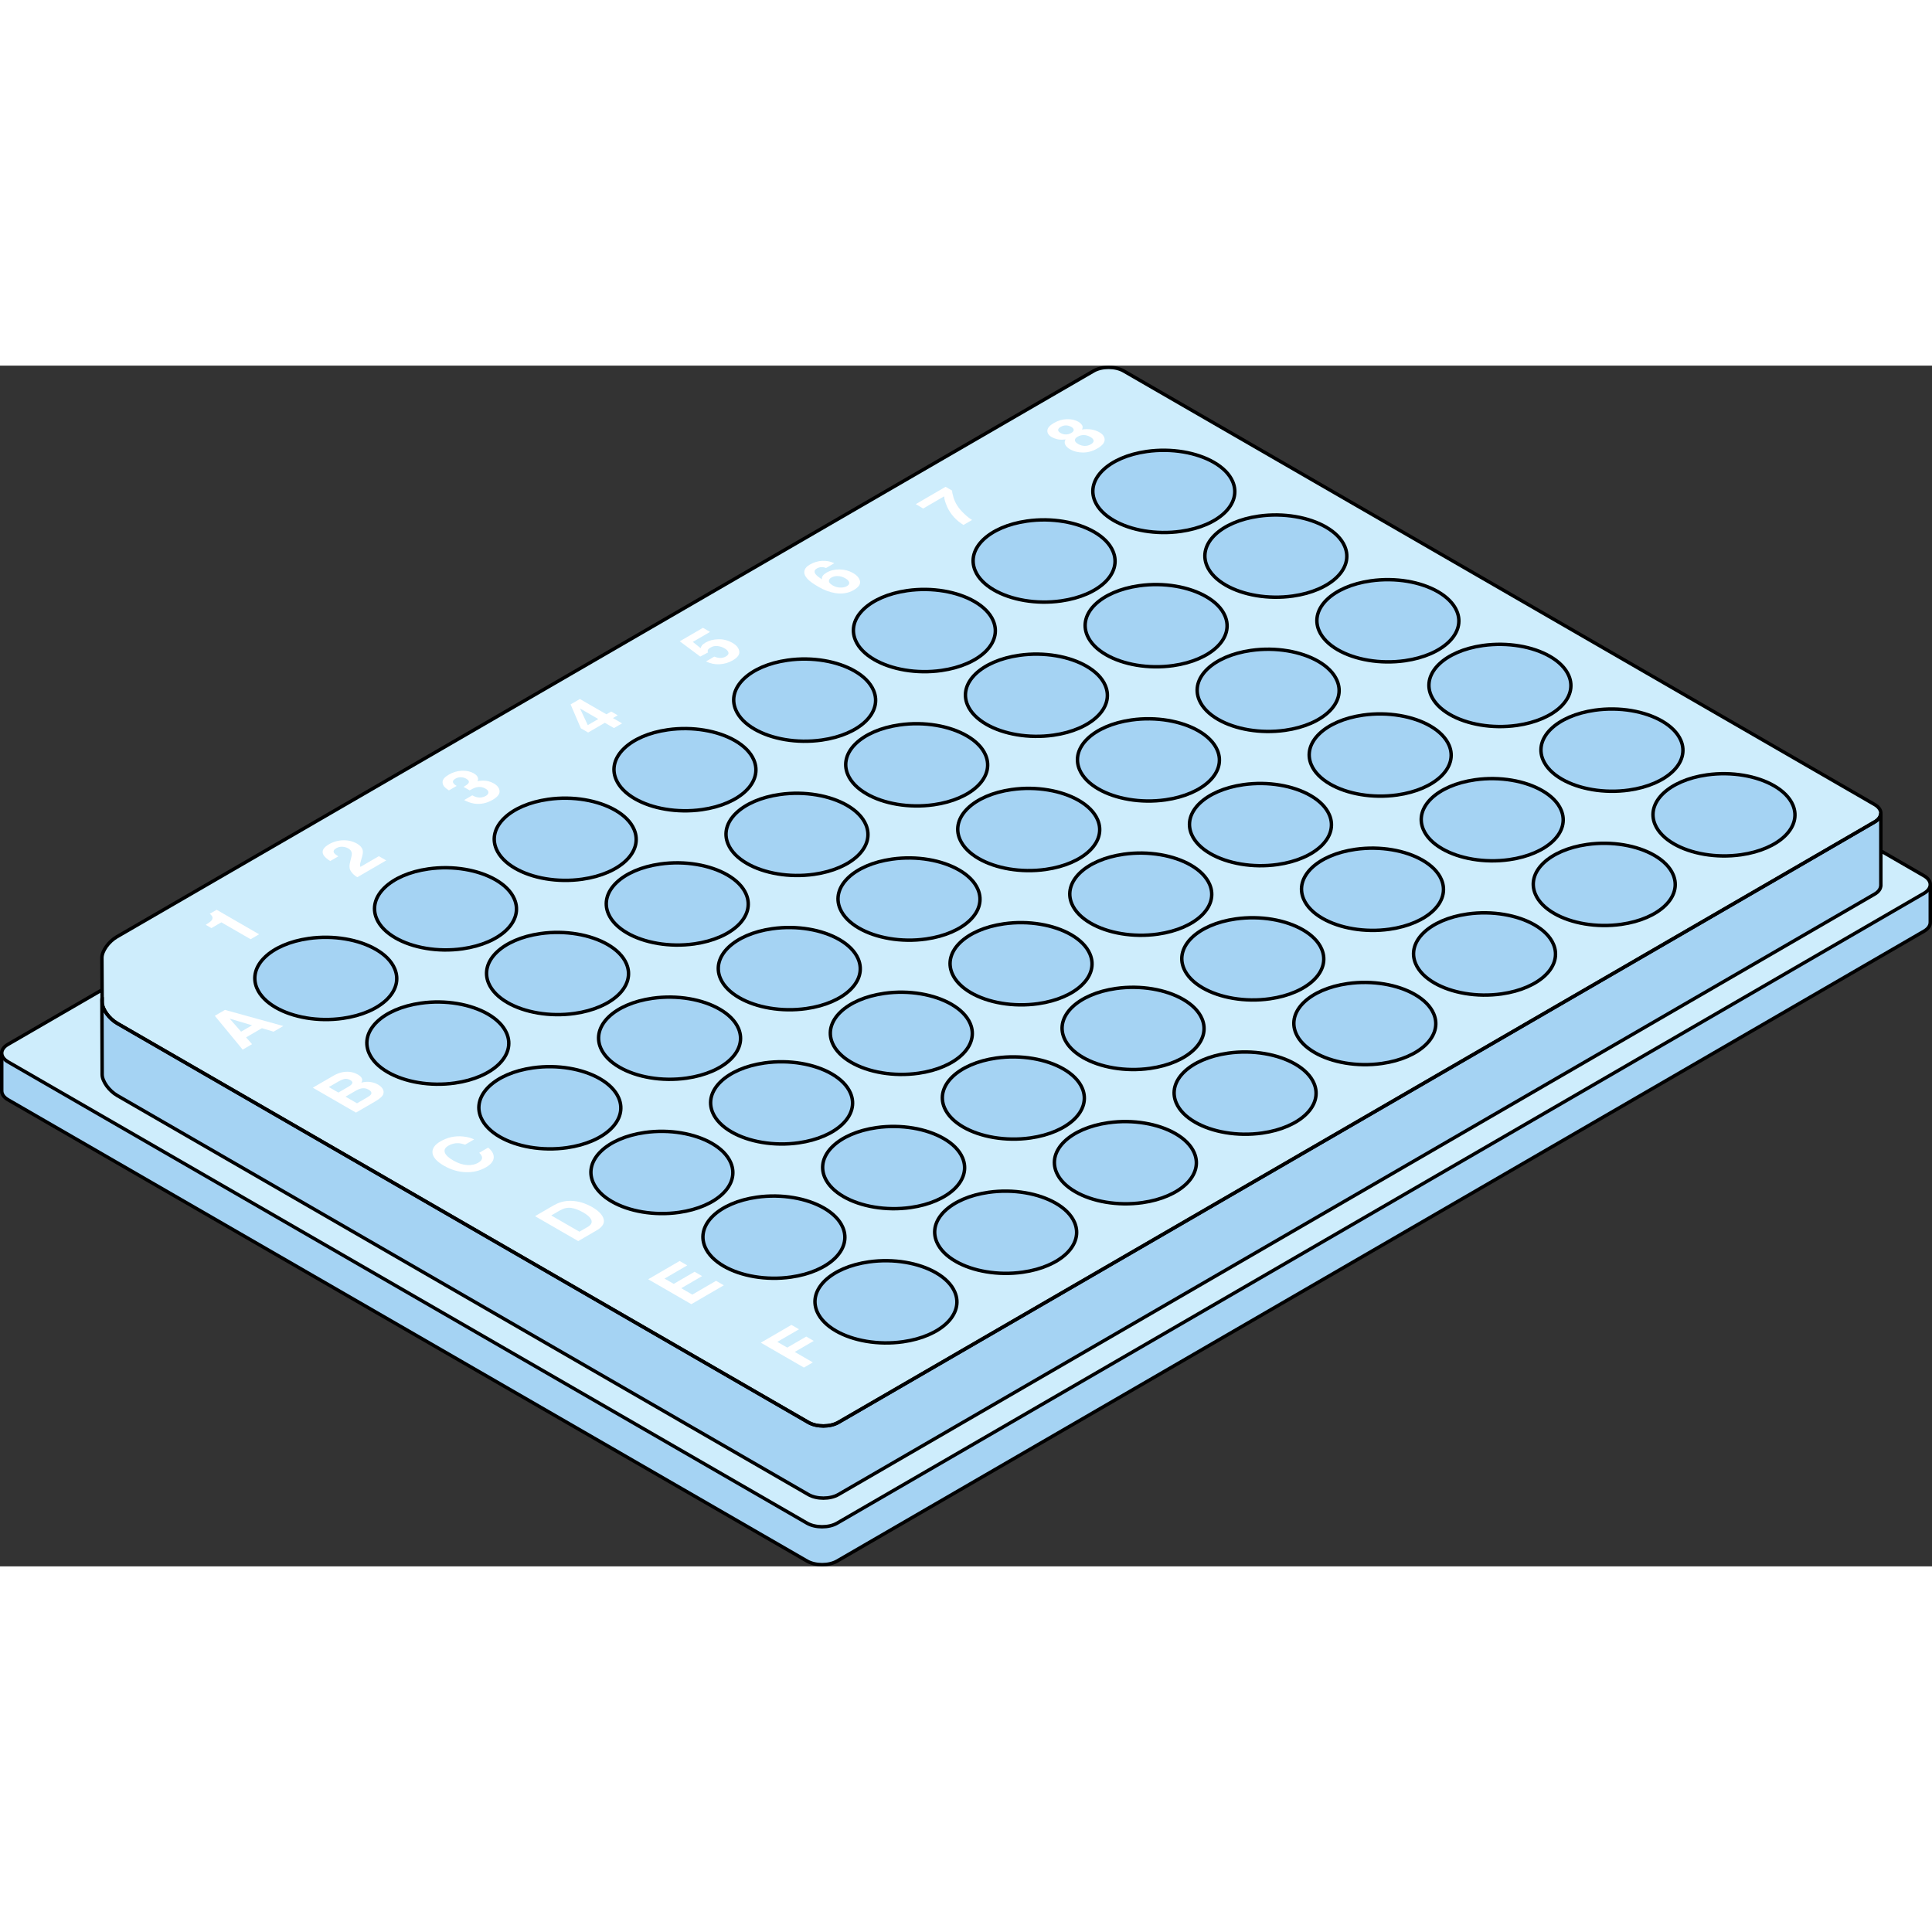 <?xml version="1.0" encoding="utf-8"?>
<!-- Created by: Science Figures, www.sciencefigures.org, Generator: Science Figures Editor -->
<svg version="1.1" id="Camada_1" xmlns="http://www.w3.org/2000/svg" xmlns:xlink="http://www.w3.org/1999/xlink" 
	 width="800px" height="800px" viewBox="0 0 560.825 348.554" enable-background="new 0 0 560.825 348.554"
	 xml:space="preserve">
<rect x="0" y="0" width="560.825" height="348.554" fill="#333333" stroke="none"/>
<g>
	<g>
		<path fill="#CEEDFC" d="M560.325,151.092H544.64L326.552,25.179c-2.408-1.39-6.328-1.39-8.719,0.001L16.986,199.498H0.5v11.02
			h0.008c-0.018,0.931,0.582,1.865,1.807,2.572L234.27,347.01c2.404,1.39,6.332,1.394,8.723,0.004L558.54,164.153
			c1.207-0.701,1.797-1.628,1.779-2.552h0.006V151.092z"/>
		<path opacity="0.2" fill="#006AD1" d="M560.325,151.092H544.64L326.552,25.179c-2.408-1.39-6.328-1.39-8.719,0.001L16.986,199.498
			H0.5v11.02h0.008c-0.018,0.931,0.582,1.865,1.807,2.572L234.27,347.01c2.404,1.39,6.332,1.394,8.723,0.004L558.54,164.153
			c1.207-0.701,1.797-1.628,1.779-2.552h0.006V151.092z"/>
		<path fill="none" stroke="#000000" stroke-linecap="round" stroke-linejoin="round" stroke-miterlimit="10" d="M560.325,151.092
			H544.64L326.552,25.179c-2.408-1.39-6.328-1.39-8.719,0.001L16.986,199.498H0.5v11.02h0.008c-0.018,0.931,0.582,1.865,1.807,2.572
			L234.27,347.01c2.404,1.39,6.332,1.394,8.723,0.004L558.54,164.153c1.207-0.701,1.797-1.628,1.779-2.552h0.006V151.092z"/>
		<path fill="#CEEDFC" d="M558.507,148.098L326.552,14.179c-2.408-1.39-6.328-1.39-8.719,0.001L2.285,197.041
			c-2.391,1.39-2.379,3.66,0.029,5.05L234.27,336.01c2.404,1.39,6.332,1.394,8.723,0.004L558.54,153.153
			C560.933,151.762,560.913,149.488,558.507,148.098"/>
		<path fill="none" stroke="#000000" stroke-linecap="round" stroke-linejoin="round" stroke-miterlimit="10" d="M558.507,148.098
			L326.552,14.179c-2.408-1.39-6.328-1.39-8.719,0.001L2.285,197.041c-2.391,1.39-2.379,3.66,0.029,5.05L234.27,336.01
			c2.404,1.39,6.332,1.394,8.723,0.004L558.54,153.153C560.933,151.762,560.913,149.488,558.507,148.098"/>
		<path fill="#CEEDFC" d="M544.163,127.4L326.173,1.542c-2.408-1.39-6.33-1.39-8.719,0L33.914,165.803
			c-2.393,1.391-4.336,4.133-4.332,6.098l0.072,12.932c0.012,1.968,1.986,4.711,4.395,6.101l200.605,115.819
			c2.408,1.39,6.332,1.387,8.725-0.004l300.813-174.299C546.583,131.061,546.571,128.789,544.163,127.4"/>
		<path fill="#CEEDFC" d="M544.192,132.449l-16.916,9.829h0.004l-283.901,164.47c-2.393,1.391-6.316,1.394-8.725,0.004
			L34.049,190.933c-2.408-1.39-4.383-4.133-4.395-6.101l-0.008-1.347c-0.031,0.198-0.064,0.396-0.064,0.581l0.072,21.715
			c0.012,1.968,1.986,4.711,4.395,6.101l200.605,115.819c2.408,1.39,6.332,1.387,8.725-0.004l300.813-174.299
			c1.113-0.646,1.684-1.485,1.756-2.337h0.027v-0.186v-0.002v-20.73h-0.033C545.86,130.984,545.292,131.811,544.192,132.449z"/>
		<path opacity="0.2" fill="#006AD1" d="M544.192,132.449l-16.916,9.829h0.004l-283.901,164.47
			c-2.393,1.391-6.316,1.394-8.725,0.004L34.049,190.933c-2.408-1.39-4.383-4.133-4.395-6.101l-0.008-1.347
			c-0.031,0.198-0.064,0.396-0.064,0.581l0.072,21.715c0.012,1.968,1.986,4.711,4.395,6.101l200.605,115.819
			c2.408,1.39,6.332,1.387,8.725-0.004l300.813-174.299c1.113-0.646,1.684-1.485,1.756-2.337h0.027v-0.186v-0.002v-20.73h-0.033
			C545.86,130.984,545.292,131.811,544.192,132.449z"/>
		<path fill="none" stroke="#000000" stroke-linecap="round" stroke-linejoin="round" stroke-miterlimit="10" d="M544.192,132.449
			l-16.916,9.829h0.004l-283.901,164.47c-2.393,1.391-6.316,1.394-8.725,0.004L34.049,190.933c-2.408-1.39-4.383-4.133-4.395-6.101
			l-0.008-1.347c-0.031,0.198-0.064,0.396-0.064,0.581l0.072,21.715c0.012,1.968,1.986,4.711,4.395,6.101l200.605,115.819
			c2.408,1.39,6.332,1.387,8.725-0.004l300.813-174.299c1.113-0.646,1.684-1.485,1.756-2.337h0.027v-0.186v-0.002v-20.73h-0.033
			C545.86,130.984,545.292,131.811,544.192,132.449z"/>
		<path fill="none" stroke="#000000" stroke-linecap="round" stroke-linejoin="round" stroke-miterlimit="10" d="M544.163,127.4
			L326.173,1.542c-2.408-1.39-6.33-1.39-8.719,0L33.914,165.803c-2.393,1.391-4.336,4.133-4.332,6.098l0.072,12.932
			c0.012,1.968,1.986,4.711,4.395,6.101l200.605,115.819c2.408,1.39,6.332,1.387,8.725-0.004l300.813-174.299
			C546.583,131.061,546.571,128.789,544.163,127.4"/>
	</g>
	<g>
		<path opacity="0.2" fill="#006AD1" d="M470.651,162.18c11.042-1.57,17.765-8.029,15.029-14.426c-0.94-2.2-2.873-4.105-5.459-5.597
			c-4.938-2.851-12.247-4.187-19.501-3.159c-11.032,1.565-17.776,8.024-15.029,14.426c0.94,2.2,2.876,4.105,5.459,5.597
			C456.087,161.871,463.396,163.207,470.651,162.18z M505.401,141.984c11.042-1.569,17.768-8.028,15.04-14.43
			c-0.943-2.197-2.878-4.1-5.459-5.591c-4.943-2.853-12.252-4.191-19.504-3.167c-11.042,1.57-17.776,8.025-15.037,14.431
			c0.943,2.198,2.878,4.104,5.461,5.596C490.843,141.675,498.144,143.012,505.401,141.984z M401.149,202.569
			c11.034-1.565,17.768-8.029,15.029-14.424c-0.943-2.2-2.876-4.104-5.461-5.596c-4.941-2.851-12.244-4.189-19.498-3.162
			c-11.032,1.565-17.776,8.025-15.029,14.424c0.94,2.201,2.876,4.106,5.459,5.599C386.586,202.261,393.895,203.596,401.149,202.569z
			 M312.139,239.798c4.938,2.852,12.249,4.191,19.501,3.166c11.04-1.57,17.768-8.029,15.04-14.43
			c-0.943-2.2-2.878-4.104-5.464-5.596c-4.938-2.851-12.244-4.188-19.498-3.162c-11.042,1.57-17.776,8.025-15.037,14.431
			C307.624,236.403,309.556,238.307,312.139,239.798z M247.097,202.245c4.938,2.851,12.249,4.189,19.501,3.165
			c11.039-1.569,17.776-8.024,15.037-14.43c-0.943-2.198-2.878-4.104-5.464-5.596c-4.938-2.85-12.244-4.188-19.496-3.161
			c-11.042,1.57-17.768,8.029-15.04,14.43C242.578,198.85,244.514,200.754,247.097,202.245z M366.391,222.768
			c11.04-1.57,17.776-8.033,15.037-14.43c-0.943-2.198-2.876-4.104-5.461-5.595c-4.938-2.851-12.244-4.189-19.499-3.163
			c-11.042,1.57-17.776,8.025-15.029,14.426c0.94,2.201,2.876,4.106,5.459,5.599C351.836,222.456,359.142,223.793,366.391,222.768z
			 M435.9,182.375c11.042-1.57,17.768-8.029,15.029-14.426c-0.94-2.2-2.876-4.106-5.459-5.599
			c-4.938-2.851-12.244-4.187-19.493-3.163c-11.039,1.57-17.783,8.029-15.037,14.43c0.938,2.201,2.876,4.106,5.459,5.597
			C421.339,182.067,428.646,183.401,435.9,182.375z M279.617,221.021c4.941,2.852,12.252,4.191,19.504,3.166
			c11.04-1.57,17.773-8.024,15.037-14.43c-0.943-2.2-2.879-4.104-5.464-5.596c-4.938-2.851-12.244-4.188-19.498-3.162
			c-11.042,1.571-17.776,8.025-15.037,14.431C275.101,217.627,277.034,219.53,279.617,221.021z M261.139,104.285
			c-11.042,1.56-17.776,8.025-15.029,14.426c0.938,2.198,2.871,4.103,5.454,5.594c4.933,2.85,12.244,4.185,19.501,3.158
			c11.039-1.56,17.773-8.024,15.027-14.424c-0.938-2.197-2.873-4.102-5.459-5.594C275.692,104.594,268.388,103.255,261.139,104.285z
			 M295.897,84.086c-11.05,1.565-17.783,8.029-15.037,14.43c0.938,2.198,2.871,4.104,5.454,5.594
			c4.935,2.851,12.244,4.187,19.498,3.159c11.05-1.565,17.776-8.025,15.029-14.426c-0.938-2.198-2.871-4.105-5.456-5.596
			C310.45,84.396,303.141,83.059,295.897,84.086z M226.388,124.481c-11.05,1.565-17.776,8.024-15.029,14.424
			c0.938,2.2,2.871,4.105,5.454,5.595c4.938,2.85,12.242,4.187,19.491,3.163c11.05-1.565,17.783-8.029,15.037-14.431
			c-0.94-2.197-2.873-4.101-5.459-5.594C240.944,124.789,233.638,123.45,226.388,124.481z M156.887,164.87
			c-11.05,1.565-17.776,8.024-15.04,14.43c0.943,2.197,2.876,4.101,5.459,5.592c4.936,2.85,12.242,4.187,19.496,3.161
			c11.05-1.566,17.776-8.025,15.037-14.43c-0.938-2.196-2.871-4.099-5.454-5.59C171.445,165.182,164.134,163.843,156.887,164.87z
			 M330.64,63.896c-11.042,1.56-17.776,8.024-15.029,14.426c0.935,2.198,2.871,4.102,5.454,5.594
			c4.935,2.85,12.244,4.185,19.498,3.159c11.047-1.566,17.776-8.025,15.029-14.426c-0.935-2.198-2.871-4.104-5.454-5.596
			C345.201,64.202,337.889,62.866,330.64,63.896z M365.399,43.697c-11.05,1.565-17.773,8.024-15.037,14.43
			c0.94,2.197,2.873,4.101,5.456,5.592c4.935,2.85,12.242,4.187,19.496,3.161c11.05-1.565,17.773-8.024,15.037-14.431
			c-0.94-2.194-2.871-4.099-5.454-5.588C379.954,44.007,372.645,42.668,365.399,43.697z M291.426,162.028
			c-11.042,1.57-17.768,8.03-15.032,14.424c0.94,2.202,2.876,4.108,5.461,5.6c4.938,2.851,12.244,4.188,19.491,3.163
			c11.042-1.57,17.786-8.029,15.04-14.43c-0.943-2.2-2.878-4.105-5.464-5.596C305.983,162.339,298.677,161.001,291.426,162.028z
			 M326.176,141.834c-11.034,1.565-17.768,8.029-15.032,14.424c0.94,2.2,2.876,4.106,5.459,5.597
			c4.938,2.853,12.249,4.187,19.504,3.161c11.032-1.565,17.776-8.024,15.029-14.426c-0.943-2.198-2.878-4.104-5.464-5.596
			C340.734,142.145,333.428,140.806,326.176,141.834z M314.378,200.83c4.938,2.85,12.244,4.187,19.491,3.163
			c11.04-1.57,17.783-8.029,15.037-14.431c-0.94-2.198-2.876-4.104-5.461-5.596c-4.938-2.85-12.244-4.188-19.498-3.161
			c-11.042,1.57-17.776,8.025-15.029,14.424C309.857,197.43,311.792,199.337,314.378,200.83z M368.629,183.792
			c11.032-1.565,17.773-8.024,15.027-14.424c-0.943-2.2-2.876-4.104-5.461-5.596c-4.938-2.851-12.244-4.189-19.498-3.162
			c-11.032,1.565-17.776,8.025-15.029,14.426c0.94,2.2,2.876,4.106,5.459,5.598C354.064,183.484,361.372,184.82,368.629,183.792z
			 M438.131,143.403c11.04-1.57,17.773-8.024,15.027-14.424c-0.94-2.201-2.873-4.106-5.459-5.599
			c-4.938-2.851-12.247-4.187-19.501-3.159c-11.032,1.565-17.773,8.025-15.029,14.424c0.94,2.201,2.876,4.108,5.459,5.599
			C423.565,143.094,430.874,144.43,438.131,143.403z M403.38,163.598c11.039-1.57,17.773-8.024,15.027-14.426
			c-0.94-2.2-2.876-4.106-5.459-5.599c-4.938-2.851-12.244-4.188-19.493-3.163c-11.04,1.57-17.781,8.029-15.037,14.43
			c0.938,2.2,2.876,4.106,5.459,5.599C388.814,163.29,396.123,164.625,403.38,163.598z M430.436,81.245
			c-11.042,1.569-17.768,8.028-15.04,14.428c0.943,2.2,2.881,4.105,5.464,5.596c4.938,2.853,12.242,4.189,19.498,3.162
			c11.04-1.57,17.776-8.024,15.037-14.43c-0.943-2.197-2.878-4.101-5.459-5.592C444.996,81.559,437.688,80.221,430.436,81.245z
			 M395.677,101.445c-11.037,1.565-17.768,8.028-15.032,14.424c0.94,2.2,2.876,4.106,5.459,5.599
			c4.941,2.851,12.249,4.187,19.504,3.158c11.039-1.569,17.776-8.024,15.029-14.424c-0.94-2.2-2.878-4.106-5.459-5.598
			C410.24,101.753,402.932,100.417,395.677,101.445z M179.829,203.669c4.941,2.852,12.244,4.191,19.496,3.159
			c11.042-1.569,17.776-8.024,15.037-14.43c-0.943-2.197-2.878-4.101-5.461-5.591c-4.938-2.852-12.247-4.188-19.491-3.161
			c-11.05,1.565-17.776,8.024-15.045,14.424C175.305,200.27,177.241,202.177,179.829,203.669z M360.935,121.635
			c-11.042,1.569-17.776,8.033-15.04,14.43c0.94,2.2,2.876,4.106,5.459,5.598c4.941,2.851,12.249,4.187,19.504,3.159
			c11.04-1.57,17.776-8.024,15.029-14.424c-0.94-2.201-2.876-4.108-5.461-5.6C375.487,121.947,368.181,120.61,360.935,121.635z
			 M472.881,123.209c11.039-1.57,17.773-8.024,15.037-14.431c-0.943-2.197-2.878-4.1-5.459-5.591
			c-4.943-2.852-12.252-4.191-19.501-3.166c-11.045,1.57-17.776,8.024-15.04,14.43c0.943,2.198,2.878,4.105,5.461,5.596
			C458.321,122.898,465.627,124.236,472.881,123.209z M363.163,82.673c-11.042,1.56-17.776,8.024-15.037,14.42
			c0.938,2.2,2.876,4.106,5.461,5.599c4.938,2.853,12.249,4.189,19.498,3.158c11.042-1.57,17.776-8.024,15.029-14.424
			c-0.94-2.201-2.876-4.108-5.459-5.599C377.718,82.976,370.412,81.642,363.163,82.673z M258.911,143.256
			c-11.05,1.565-17.776,8.025-15.04,14.42c0.943,2.201,2.876,4.108,5.467,5.6c4.938,2.852,12.244,4.189,19.488,3.162
			c11.042-1.569,17.781-8.029,15.037-14.43c-0.943-2.198-2.879-4.104-5.461-5.595C273.461,143.563,266.157,142.227,258.911,143.256z
			 M293.662,123.062c-11.042,1.56-17.776,8.025-15.037,14.419c0.94,2.201,2.876,4.108,5.461,5.6
			c4.938,2.852,12.249,4.188,19.499,3.158c11.034-1.565,17.775-8.025,15.029-14.424c-0.943-2.2-2.878-4.105-5.461-5.596
			C308.212,123.368,300.911,122.031,293.662,123.062z M397.921,62.473c-11.05,1.565-17.773,8.024-15.045,14.424
			c0.94,2.198,2.879,4.104,5.464,5.597c4.941,2.851,12.247,4.191,19.496,3.16c11.042-1.569,17.776-8.024,15.037-14.428
			c-0.943-2.198-2.876-4.101-5.459-5.592C412.471,62.783,405.168,61.446,397.921,62.473z M328.42,102.863
			c-11.05,1.565-17.783,8.029-15.045,14.424c0.94,2.201,2.876,4.106,5.461,5.599c4.938,2.853,12.249,4.189,19.498,3.159
			c11.04-1.57,17.776-8.025,15.029-14.426c-0.94-2.201-2.876-4.106-5.459-5.599C342.965,103.171,335.664,101.834,328.42,102.863z
			 M224.16,163.452c-11.05,1.565-17.776,8.024-15.048,14.426c0.943,2.197,2.878,4.101,5.461,5.592
			c4.943,2.854,12.255,4.192,19.501,3.165c11.039-1.57,17.776-8.025,15.037-14.43c-0.943-2.198-2.878-4.105-5.461-5.596
			C238.71,163.758,231.409,162.422,224.16,163.452z M191.638,144.675c-11.05,1.566-17.778,8.025-15.037,14.431
			c0.94,2.194,2.871,4.097,5.454,5.587c4.938,2.851,12.247,4.189,19.498,3.165c11.05-1.565,17.776-8.024,15.037-14.43
			c-0.94-2.197-2.873-4.101-5.459-5.594C206.193,144.984,198.887,143.645,191.638,144.675z M212.126,231.375
			c-0.943-2.201-2.876-4.106-5.461-5.599c-4.938-2.85-12.244-4.187-19.493-3.163c-11.04,1.57-17.765,8.029-15.037,14.43
			c0.943,2.2,2.881,4.105,5.464,5.596c4.938,2.851,12.244,4.189,19.498,3.161C208.136,244.231,214.87,237.776,212.126,231.375z
			 M179.604,212.6c-0.94-2.201-2.876-4.108-5.461-5.6c-4.936-2.849-12.242-4.185-19.483-3.157
			c-11.05,1.565-17.776,8.024-15.045,14.424c0.943,2.198,2.878,4.104,5.461,5.596c4.943,2.852,12.249,4.191,19.498,3.161
			C175.616,225.454,182.35,218.999,179.604,212.6z M244.646,250.151c-0.94-2.2-2.876-4.106-5.459-5.599
			c-4.938-2.85-12.244-4.187-19.496-3.162c-11.04,1.569-17.77,8.024-15.035,14.43c0.943,2.198,2.878,4.104,5.461,5.595
			c4.941,2.851,12.247,4.189,19.501,3.162C240.659,263.006,247.384,256.548,244.646,250.151z M253.794,85.335
			c4.938,2.851,12.249,4.188,19.496,3.157c11.052-1.565,17.776-8.024,15.029-14.426c-0.938-2.198-2.871-4.104-5.456-5.596
			c-4.935-2.85-12.244-4.188-19.488-3.161c-11.047,1.565-17.781,8.029-15.037,14.43C249.276,81.937,251.211,83.843,253.794,85.335z
			 M277.168,268.929c-0.94-2.201-2.876-4.108-5.459-5.6c-4.941-2.851-12.244-4.187-19.493-3.163
			c-11.042,1.57-17.775,8.025-15.037,14.431c0.943,2.198,2.878,4.103,5.461,5.595c4.941,2.851,12.242,4.189,19.498,3.162
			C273.181,281.783,279.907,275.324,277.168,268.929z M147.081,193.823c-0.938-2.2-2.873-4.105-5.456-5.597
			c-4.938-2.85-12.247-4.188-19.488-3.159c-11.05,1.564-17.775,8.024-15.037,14.43c0.94,2.197,2.873,4.1,5.456,5.591
			c4.936,2.85,12.242,4.188,19.496,3.161C143.102,206.682,149.825,200.223,147.081,193.823z M219.043,105.53
			c4.935,2.851,12.249,4.187,19.498,3.157c11.04-1.561,17.773-8.024,15.027-14.426c-0.94-2.197-2.873-4.101-5.456-5.594
			c-4.938-2.85-12.244-4.189-19.496-3.16c-11.039,1.561-17.776,8.025-15.027,14.426C214.525,102.132,216.461,104.038,219.043,105.53
			z M184.295,125.726c4.936,2.85,12.244,4.188,19.486,3.161c11.05-1.565,17.786-8.029,15.037-14.43
			c-0.94-2.197-2.873-4.103-5.456-5.594c-4.938-2.85-12.244-4.189-19.496-3.16c-11.047,1.565-17.776,8.025-15.027,14.424
			C179.775,122.328,181.71,124.233,184.295,125.726z M149.534,145.917c4.938,2.853,12.252,4.192,19.496,3.163
			c11.052-1.565,17.776-8.024,15.037-14.43c-0.938-2.197-2.873-4.103-5.459-5.594c-4.936-2.85-12.244-4.188-19.493-3.159
			c-11.05,1.566-17.776,8.025-15.037,14.431C145.019,142.523,146.952,144.427,149.534,145.917z M114.559,175.046
			c-0.938-2.2-2.871-4.105-5.456-5.596c-4.938-2.851-12.244-4.188-19.488-3.161c-11.05,1.565-17.773,8.024-15.037,14.43
			c0.94,2.197,2.876,4.101,5.459,5.594c4.938,2.851,12.244,4.189,19.493,3.158C110.582,187.907,117.305,181.446,114.559,175.046z
			 M114.786,166.116c4.938,2.851,12.247,4.189,19.493,3.159c11.053-1.565,17.776-8.024,15.037-14.431
			c-0.938-2.194-2.873-4.099-5.454-5.588c-4.941-2.851-12.252-4.191-19.498-3.163c-11.05,1.565-17.773,8.025-15.037,14.431
			C110.268,162.721,112.204,164.625,114.786,166.116z M212.349,222.443c4.938,2.851,12.244,4.189,19.496,3.162
			c11.042-1.57,17.778-8.024,15.037-14.43c-0.94-2.198-2.876-4.101-5.459-5.592c-4.938-2.851-12.249-4.189-19.498-3.166
			c-11.042,1.57-17.768,8.03-15.04,14.431C207.828,219.047,209.763,220.952,212.349,222.443z M244.869,241.22
			c4.941,2.851,12.244,4.189,19.498,3.162c11.042-1.57,17.776-8.024,15.037-14.431c-0.94-2.197-2.873-4.1-5.459-5.591
			c-4.941-2.852-12.249-4.191-19.501-3.166c-11.042,1.57-17.773,8.025-15.037,14.43C240.35,237.824,242.286,239.728,244.869,241.22z
			 M277.391,259.997c4.941,2.851,12.244,4.188,19.498,3.161c11.042-1.569,17.768-8.028,15.037-14.43
			c-0.94-2.197-2.876-4.101-5.461-5.591c-4.938-2.852-12.247-4.191-19.498-3.166c-11.042,1.57-17.776,8.024-15.037,14.43
			C272.873,256.599,274.808,258.505,277.391,259.997z M288.545,65.141c4.938,2.85,12.249,4.187,19.496,3.156
			c11.052-1.564,17.776-8.024,15.029-14.424c-0.935-2.198-2.871-4.104-5.454-5.595c-4.938-2.851-12.247-4.188-19.498-3.158
			c-11.04,1.561-17.773,8.025-15.027,14.426C284.024,61.743,285.962,63.648,288.545,65.141z M323.298,44.943
			c4.938,2.851,12.247,4.189,19.493,3.159c11.052-1.565,17.776-8.024,15.037-14.43c-0.938-2.196-2.871-4.099-5.454-5.59
			c-4.941-2.851-12.252-4.191-19.498-3.163c-11.047,1.565-17.773,8.025-15.037,14.43C318.779,41.546,320.715,43.452,323.298,44.943z
			"/>
		<g>
			<path fill="none" stroke="#000000" stroke-linecap="round" stroke-linejoin="round" stroke-miterlimit="10" d="M271.71,263.329
				c-4.941-2.851-12.244-4.187-19.493-3.163c-11.042,1.57-17.775,8.025-15.037,14.431c0.943,2.198,2.878,4.103,5.461,5.595
				c4.941,2.851,12.242,4.189,19.498,3.162c11.042-1.57,17.768-8.029,15.029-14.424C276.228,266.728,274.293,264.821,271.71,263.329
				"/>
			<path fill="none" stroke="#000000" stroke-linecap="round" stroke-linejoin="round" stroke-miterlimit="10" d="M306.465,243.138
				c-4.938-2.852-12.247-4.191-19.498-3.166c-11.042,1.57-17.776,8.024-15.037,14.43c0.943,2.198,2.878,4.104,5.461,5.596
				c4.941,2.851,12.244,4.188,19.498,3.161c11.042-1.569,17.768-8.028,15.037-14.43
				C310.986,246.531,309.051,244.627,306.465,243.138"/>
			<path fill="none" stroke="#000000" stroke-linecap="round" stroke-linejoin="round" stroke-miterlimit="10" d="M341.216,222.938
				c-4.938-2.851-12.244-4.188-19.498-3.162c-11.042,1.57-17.776,8.025-15.037,14.431c0.943,2.196,2.876,4.1,5.459,5.591
				c4.938,2.852,12.249,4.191,19.501,3.166c11.04-1.57,17.768-8.029,15.04-14.43C345.737,226.335,343.802,224.43,341.216,222.938"/>
			<path fill="none" stroke="#000000" stroke-linecap="round" stroke-linejoin="round" stroke-miterlimit="10" d="M375.967,202.744
				c-4.938-2.851-12.244-4.189-19.499-3.163c-11.042,1.57-17.776,8.025-15.029,14.426c0.94,2.201,2.876,4.106,5.459,5.599
				c4.938,2.851,12.244,4.188,19.493,3.163c11.04-1.57,17.776-8.033,15.037-14.43C380.485,206.141,378.552,204.235,375.967,202.744"
				/>
			<path fill="none" stroke="#000000" stroke-linecap="round" stroke-linejoin="round" stroke-miterlimit="10" d="M410.717,182.549
				c-4.941-2.851-12.244-4.189-19.498-3.162c-11.032,1.565-17.776,8.025-15.029,14.424c0.94,2.201,2.876,4.106,5.459,5.599
				c4.938,2.851,12.247,4.187,19.501,3.16c11.034-1.565,17.768-8.029,15.029-14.424
				C415.236,185.945,413.303,184.041,410.717,182.549"/>
			<path fill="none" stroke="#000000" stroke-linecap="round" stroke-linejoin="round" stroke-miterlimit="10" d="M445.47,162.351
				c-4.938-2.851-12.244-4.187-19.493-3.163c-11.039,1.57-17.783,8.029-15.037,14.43c0.938,2.201,2.876,4.106,5.459,5.597
				c4.941,2.852,12.247,4.187,19.501,3.161c11.042-1.57,17.768-8.029,15.029-14.426C449.989,165.75,448.053,163.843,445.47,162.351"
				/>
			<path fill="none" stroke="#000000" stroke-linecap="round" stroke-linejoin="round" stroke-miterlimit="10" d="M480.221,142.157
				c-4.938-2.851-12.247-4.187-19.501-3.159c-11.032,1.565-17.776,8.024-15.029,14.426c0.94,2.2,2.876,4.105,5.459,5.597
				c4.938,2.851,12.247,4.187,19.501,3.159c11.042-1.57,17.765-8.029,15.029-14.426
				C484.739,145.554,482.807,143.649,480.221,142.157"/>
			<path fill="none" stroke="#000000" stroke-linecap="round" stroke-linejoin="round" stroke-miterlimit="10" d="M514.982,121.964
				c-4.943-2.853-12.252-4.191-19.504-3.167c-11.042,1.57-17.776,8.025-15.037,14.431c0.943,2.198,2.878,4.104,5.461,5.596
				c4.941,2.851,12.242,4.188,19.498,3.161c11.042-1.569,17.768-8.028,15.04-14.43C519.498,125.358,517.562,123.455,514.982,121.964
				"/>
			<path fill="none" stroke="#000000" stroke-linecap="round" stroke-linejoin="round" stroke-miterlimit="10" d="M239.187,244.552
				c-4.938-2.85-12.244-4.187-19.496-3.162c-11.04,1.569-17.77,8.024-15.035,14.43c0.943,2.198,2.878,4.104,5.461,5.595
				c4.941,2.851,12.247,4.189,19.501,3.162c11.04-1.57,17.765-8.029,15.027-14.426C243.705,247.951,241.77,246.044,239.187,244.552"
				/>
			<path fill="none" stroke="#000000" stroke-linecap="round" stroke-linejoin="round" stroke-miterlimit="10" d="M273.945,224.361
				c-4.941-2.852-12.249-4.191-19.501-3.166c-11.042,1.57-17.773,8.025-15.037,14.43c0.943,2.2,2.878,4.104,5.461,5.596
				c4.941,2.851,12.244,4.189,19.498,3.162c11.042-1.57,17.776-8.024,15.037-14.431
				C278.464,227.755,276.531,225.852,273.945,224.361"/>
			<path fill="none" stroke="#000000" stroke-linecap="round" stroke-linejoin="round" stroke-miterlimit="10" d="M308.693,204.161
				c-4.938-2.851-12.244-4.188-19.498-3.162c-11.042,1.571-17.776,8.025-15.037,14.431c0.943,2.197,2.876,4.1,5.459,5.591
				c4.941,2.852,12.252,4.191,19.504,3.166c11.04-1.57,17.773-8.024,15.037-14.43C313.214,207.558,311.279,205.654,308.693,204.161"
				/>
			<path fill="none" stroke="#000000" stroke-linecap="round" stroke-linejoin="round" stroke-miterlimit="10" d="M343.444,183.966
				c-4.938-2.85-12.244-4.188-19.498-3.161c-11.042,1.57-17.776,8.025-15.029,14.424c0.94,2.201,2.876,4.108,5.461,5.6
				c4.938,2.85,12.244,4.187,19.491,3.163c11.04-1.57,17.783-8.029,15.037-14.431C347.965,187.364,346.03,185.458,343.444,183.966"
				/>
			<path fill="none" stroke="#000000" stroke-linecap="round" stroke-linejoin="round" stroke-miterlimit="10" d="M378.195,163.772
				c-4.938-2.851-12.244-4.189-19.498-3.162c-11.032,1.565-17.776,8.025-15.029,14.426c0.94,2.2,2.876,4.106,5.459,5.598
				c4.938,2.851,12.247,4.187,19.504,3.159c11.032-1.565,17.773-8.024,15.027-14.424
				C382.713,167.168,380.78,165.264,378.195,163.772"/>
			<path fill="none" stroke="#000000" stroke-linecap="round" stroke-linejoin="round" stroke-miterlimit="10" d="M412.948,143.574
				c-4.938-2.851-12.244-4.188-19.493-3.163c-11.04,1.57-17.781,8.029-15.037,14.43c0.938,2.2,2.876,4.106,5.459,5.599
				c4.938,2.851,12.247,4.187,19.504,3.16c11.039-1.57,17.773-8.024,15.027-14.426C417.466,146.973,415.531,145.066,412.948,143.574
				"/>
			<path fill="none" stroke="#000000" stroke-linecap="round" stroke-linejoin="round" stroke-miterlimit="10" d="M447.698,123.38
				c-4.938-2.851-12.247-4.187-19.501-3.159c-11.032,1.565-17.773,8.025-15.029,14.424c0.94,2.201,2.876,4.108,5.459,5.599
				c4.938,2.851,12.247,4.187,19.504,3.16c11.04-1.57,17.773-8.024,15.027-14.424C452.217,126.778,450.284,124.872,447.698,123.38"
				/>
			<path fill="none" stroke="#000000" stroke-linecap="round" stroke-linejoin="round" stroke-miterlimit="10" d="M482.459,103.187
				c-4.943-2.852-12.252-4.191-19.501-3.166c-11.045,1.57-17.776,8.024-15.04,14.43c0.943,2.198,2.878,4.105,5.461,5.596
				c4.941,2.851,12.247,4.189,19.501,3.162c11.039-1.57,17.773-8.024,15.037-14.431C486.975,106.581,485.04,104.678,482.459,103.187
				"/>
			<path fill="none" stroke="#000000" stroke-linecap="round" stroke-linejoin="round" stroke-miterlimit="10" d="M206.665,225.776
				c-4.938-2.85-12.244-4.187-19.493-3.163c-11.04,1.57-17.765,8.029-15.037,14.43c0.943,2.2,2.881,4.105,5.464,5.596
				c4.938,2.851,12.244,4.189,19.498,3.161c11.04-1.569,17.773-8.024,15.029-14.424C211.183,229.174,209.25,227.269,206.665,225.776
				"/>
			<path fill="none" stroke="#000000" stroke-linecap="round" stroke-linejoin="round" stroke-miterlimit="10" d="M241.423,205.584
				c-4.938-2.851-12.249-4.189-19.498-3.166c-11.042,1.57-17.768,8.03-15.04,14.431c0.943,2.198,2.878,4.104,5.464,5.595
				c4.938,2.851,12.244,4.189,19.496,3.162c11.042-1.57,17.778-8.024,15.037-14.43C245.941,208.978,244.006,207.075,241.423,205.584
				"/>
			<path fill="none" stroke="#000000" stroke-linecap="round" stroke-linejoin="round" stroke-miterlimit="10" d="M276.171,185.384
				c-4.938-2.85-12.244-4.188-19.496-3.161c-11.042,1.57-17.768,8.029-15.04,14.43c0.943,2.197,2.878,4.101,5.461,5.592
				c4.938,2.851,12.249,4.189,19.501,3.165c11.039-1.569,17.776-8.024,15.037-14.43
				C280.692,188.782,278.757,186.877,276.171,185.384"/>
			<path fill="none" stroke="#000000" stroke-linecap="round" stroke-linejoin="round" stroke-miterlimit="10" d="M310.922,165.19
				c-4.938-2.851-12.244-4.189-19.496-3.162c-11.042,1.57-17.768,8.03-15.032,14.424c0.94,2.202,2.876,4.108,5.461,5.6
				c4.938,2.851,12.244,4.188,19.491,3.163c11.042-1.57,17.786-8.029,15.04-14.43C315.443,168.587,313.507,166.681,310.922,165.19"
				/>
			<path fill="none" stroke="#000000" stroke-linecap="round" stroke-linejoin="round" stroke-miterlimit="10" d="M345.672,144.995
				c-4.938-2.85-12.244-4.189-19.496-3.161c-11.034,1.565-17.768,8.029-15.032,14.424c0.94,2.2,2.876,4.106,5.459,5.597
				c4.938,2.853,12.249,4.187,19.504,3.161c11.032-1.565,17.776-8.024,15.029-14.426
				C350.193,148.393,348.258,146.487,345.672,144.995"/>
			<path fill="none" stroke="#000000" stroke-linecap="round" stroke-linejoin="round" stroke-miterlimit="10" d="M380.425,124.797
				c-4.938-2.85-12.244-4.187-19.491-3.162c-11.042,1.569-17.776,8.033-15.04,14.43c0.94,2.2,2.876,4.106,5.459,5.598
				c4.941,2.851,12.249,4.187,19.504,3.159c11.04-1.57,17.776-8.024,15.029-14.424C384.946,128.196,383.011,126.289,380.425,124.797
				"/>
			<path fill="none" stroke="#000000" stroke-linecap="round" stroke-linejoin="round" stroke-miterlimit="10" d="M415.179,104.604
				c-4.938-2.851-12.247-4.187-19.501-3.159c-11.037,1.565-17.768,8.028-15.032,14.424c0.94,2.2,2.876,4.106,5.459,5.599
				c4.941,2.851,12.249,4.187,19.504,3.158c11.039-1.569,17.776-8.024,15.029-14.424
				C419.697,108.002,417.759,106.095,415.179,104.604"/>
			<path fill="none" stroke="#000000" stroke-linecap="round" stroke-linejoin="round" stroke-miterlimit="10" d="M449.937,84.41
				c-4.941-2.851-12.249-4.189-19.501-3.165c-11.042,1.569-17.768,8.028-15.04,14.428c0.943,2.2,2.881,4.105,5.464,5.596
				c4.938,2.853,12.242,4.189,19.498,3.162c11.04-1.57,17.776-8.024,15.037-14.43C454.453,87.805,452.517,85.901,449.937,84.41"/>
			<path fill="none" stroke="#000000" stroke-linecap="round" stroke-linejoin="round" stroke-miterlimit="10" d="M174.142,206.999
				c-4.936-2.849-12.242-4.185-19.483-3.157c-11.05,1.565-17.776,8.024-15.045,14.424c0.943,2.198,2.878,4.104,5.461,5.596
				c4.943,2.852,12.249,4.191,19.498,3.161c11.042-1.57,17.776-8.025,15.029-14.424
				C178.663,210.399,176.728,208.492,174.142,206.999"/>
			<path fill="none" stroke="#000000" stroke-linecap="round" stroke-linejoin="round" stroke-miterlimit="10" d="M208.9,186.808
				c-4.938-2.852-12.247-4.188-19.491-3.161c-11.05,1.565-17.776,8.024-15.045,14.424c0.94,2.198,2.876,4.105,5.464,5.597
				c4.941,2.852,12.244,4.191,19.496,3.159c11.042-1.569,17.776-8.024,15.037-14.43C213.419,190.202,211.483,188.298,208.9,186.808"
				/>
			<path fill="none" stroke="#000000" stroke-linecap="round" stroke-linejoin="round" stroke-miterlimit="10" d="M243.651,166.609
				c-4.941-2.851-12.242-4.187-19.491-3.157c-11.05,1.565-17.776,8.024-15.048,14.426c0.943,2.197,2.878,4.101,5.461,5.592
				c4.943,2.854,12.255,4.192,19.501,3.165c11.039-1.57,17.776-8.025,15.037-14.43C248.169,170.007,246.234,168.1,243.651,166.609"
				/>
			<path fill="none" stroke="#000000" stroke-linecap="round" stroke-linejoin="round" stroke-miterlimit="10" d="M278.402,146.415
				c-4.941-2.851-12.244-4.188-19.491-3.158c-11.05,1.565-17.776,8.025-15.04,14.42c0.943,2.201,2.876,4.108,5.467,5.6
				c4.938,2.852,12.244,4.189,19.488,3.162c11.042-1.569,17.781-8.029,15.037-14.43C282.92,149.811,280.985,147.906,278.402,146.415
				"/>
			<path fill="none" stroke="#000000" stroke-linecap="round" stroke-linejoin="round" stroke-miterlimit="10" d="M313.152,126.219
				c-4.941-2.851-12.242-4.188-19.491-3.157c-11.042,1.56-17.776,8.025-15.037,14.419c0.94,2.201,2.876,4.108,5.461,5.6
				c4.938,2.852,12.249,4.188,19.499,3.158c11.034-1.565,17.775-8.025,15.029-14.424
				C317.671,129.616,315.735,127.71,313.152,126.219"/>
			<path fill="none" stroke="#000000" stroke-linecap="round" stroke-linejoin="round" stroke-miterlimit="10" d="M347.906,106.021
				c-4.941-2.85-12.242-4.187-19.486-3.158c-11.05,1.565-17.783,8.029-15.045,14.424c0.94,2.201,2.876,4.106,5.461,5.599
				c4.938,2.853,12.249,4.189,19.498,3.159c11.04-1.57,17.776-8.025,15.029-14.426C352.424,109.419,350.488,107.514,347.906,106.021
				"/>
			<path fill="none" stroke="#000000" stroke-linecap="round" stroke-linejoin="round" stroke-miterlimit="10" d="M382.656,85.827
				c-4.938-2.851-12.244-4.185-19.493-3.154c-11.042,1.56-17.776,8.024-15.037,14.42c0.938,2.2,2.876,4.106,5.461,5.599
				c4.938,2.853,12.249,4.189,19.498,3.158c11.042-1.57,17.776-8.024,15.029-14.424C387.174,89.225,385.239,87.318,382.656,85.827"
				/>
			<path fill="none" stroke="#000000" stroke-linecap="round" stroke-linejoin="round" stroke-miterlimit="10" d="M417.414,65.634
				c-4.943-2.851-12.247-4.188-19.493-3.161c-11.05,1.565-17.773,8.024-15.045,14.424c0.94,2.198,2.879,4.104,5.464,5.597
				c4.941,2.851,12.247,4.191,19.496,3.16c11.042-1.569,17.776-8.024,15.037-14.428C421.93,69.028,419.997,67.125,417.414,65.634"/>
			<path fill="none" stroke="#000000" stroke-linecap="round" stroke-linejoin="round" stroke-miterlimit="10" d="M141.625,188.225
				c-4.938-2.85-12.247-4.188-19.488-3.159c-11.05,1.564-17.775,8.024-15.037,14.43c0.94,2.197,2.873,4.1,5.456,5.591
				c4.936,2.85,12.242,4.188,19.496,3.161c11.05-1.565,17.773-8.024,15.029-14.424C146.143,191.623,144.208,189.717,141.625,188.225
				"/>
			<path fill="none" stroke="#000000" stroke-linecap="round" stroke-linejoin="round" stroke-miterlimit="10" d="M176.386,168.034
				c-4.941-2.851-12.252-4.191-19.498-3.163c-11.05,1.565-17.776,8.024-15.04,14.43c0.943,2.197,2.876,4.101,5.459,5.592
				c4.936,2.85,12.242,4.187,19.496,3.161c11.05-1.566,17.776-8.025,15.037-14.43C180.901,171.428,178.969,169.525,176.386,168.034"
				/>
			<path fill="none" stroke="#000000" stroke-linecap="round" stroke-linejoin="round" stroke-miterlimit="10" d="M211.131,147.834
				c-4.938-2.85-12.244-4.189-19.493-3.16c-11.05,1.566-17.778,8.025-15.037,14.431c0.94,2.194,2.871,4.097,5.454,5.587
				c4.938,2.851,12.247,4.189,19.498,3.165c11.05-1.565,17.776-8.024,15.037-14.43C215.649,151.231,213.717,149.327,211.131,147.834
				"/>
			<path fill="none" stroke="#000000" stroke-linecap="round" stroke-linejoin="round" stroke-miterlimit="10" d="M245.882,127.639
				c-4.938-2.85-12.244-4.189-19.493-3.158c-11.05,1.565-17.776,8.024-15.029,14.424c0.938,2.2,2.871,4.105,5.454,5.595
				c4.938,2.85,12.242,4.187,19.491,3.163c11.05-1.565,17.783-8.029,15.037-14.431C250.4,131.036,248.467,129.131,245.882,127.639"
				/>
			<path fill="none" stroke="#000000" stroke-linecap="round" stroke-linejoin="round" stroke-miterlimit="10" d="M280.632,107.445
				c-4.941-2.851-12.244-4.189-19.493-3.159c-11.042,1.56-17.776,8.025-15.029,14.426c0.938,2.198,2.871,4.103,5.454,5.594
				c4.933,2.85,12.244,4.185,19.501,3.158c11.039-1.56,17.773-8.024,15.027-14.424C285.153,110.841,283.218,108.936,280.632,107.445
				"/>
			<path fill="none" stroke="#000000" stroke-linecap="round" stroke-linejoin="round" stroke-miterlimit="10" d="M315.385,87.247
				c-4.935-2.851-12.244-4.188-19.488-3.161c-11.05,1.565-17.783,8.029-15.037,14.43c0.938,2.198,2.871,4.104,5.454,5.594
				c4.935,2.851,12.244,4.187,19.498,3.159c11.05-1.565,17.776-8.025,15.029-14.426C319.904,90.645,317.971,88.738,315.385,87.247"
				/>
			<path fill="none" stroke="#000000" stroke-linecap="round" stroke-linejoin="round" stroke-miterlimit="10" d="M350.139,67.053
				c-4.938-2.851-12.249-4.187-19.499-3.157c-11.042,1.56-17.776,8.024-15.029,14.426c0.935,2.198,2.871,4.102,5.454,5.594
				c4.935,2.85,12.244,4.185,19.498,3.159c11.047-1.566,17.776-8.025,15.029-14.426C354.657,70.451,352.722,68.545,350.139,67.053"
				/>
			<path fill="none" stroke="#000000" stroke-linecap="round" stroke-linejoin="round" stroke-miterlimit="10" d="M384.897,46.86
				c-4.943-2.853-12.252-4.192-19.498-3.163c-11.05,1.565-17.773,8.024-15.037,14.43c0.94,2.197,2.873,4.101,5.456,5.592
				c4.935,2.85,12.242,4.187,19.496,3.161c11.05-1.565,17.773-8.024,15.037-14.431C389.41,50.254,387.48,48.35,384.897,46.86"/>
			<path fill="none" stroke="#000000" stroke-linecap="round" stroke-linejoin="round" stroke-miterlimit="10" d="M109.102,169.45
				c-4.938-2.851-12.244-4.188-19.488-3.161c-11.05,1.565-17.773,8.024-15.037,14.43c0.94,2.197,2.876,4.101,5.459,5.594
				c4.938,2.851,12.244,4.189,19.493,3.158c11.052-1.564,17.776-8.024,15.029-14.424
				C113.621,172.846,111.688,170.941,109.102,169.45"/>
			<path fill="none" stroke="#000000" stroke-linecap="round" stroke-linejoin="round" stroke-miterlimit="10" d="M143.863,149.257
				c-4.941-2.851-12.252-4.191-19.498-3.163c-11.05,1.565-17.773,8.025-15.037,14.431c0.94,2.197,2.876,4.101,5.459,5.592
				c4.938,2.851,12.247,4.189,19.493,3.159c11.053-1.565,17.776-8.024,15.037-14.431
				C148.379,152.651,146.444,150.746,143.863,149.257"/>
			<path fill="none" stroke="#000000" stroke-linecap="round" stroke-linejoin="round" stroke-miterlimit="10" d="M178.609,129.057
				c-4.936-2.85-12.244-4.188-19.493-3.159c-11.05,1.566-17.776,8.025-15.037,14.431c0.94,2.194,2.873,4.099,5.456,5.588
				c4.938,2.853,12.252,4.192,19.496,3.163c11.052-1.565,17.776-8.024,15.037-14.43C183.13,132.454,181.194,130.548,178.609,129.057
				"/>
			<path fill="none" stroke="#000000" stroke-linecap="round" stroke-linejoin="round" stroke-miterlimit="10" d="M213.362,108.863
				c-4.938-2.85-12.244-4.189-19.496-3.16c-11.047,1.565-17.776,8.025-15.027,14.424c0.935,2.2,2.871,4.105,5.456,5.597
				c4.936,2.85,12.244,4.188,19.486,3.161c11.05-1.565,17.786-8.029,15.037-14.43C217.878,112.26,215.945,110.354,213.362,108.863"
				/>
			<path fill="none" stroke="#000000" stroke-linecap="round" stroke-linejoin="round" stroke-miterlimit="10" d="M248.112,88.668
				c-4.938-2.85-12.244-4.189-19.496-3.16c-11.039,1.561-17.776,8.025-15.027,14.426c0.935,2.198,2.871,4.104,5.454,5.596
				c4.935,2.851,12.249,4.187,19.498,3.157c11.04-1.561,17.773-8.024,15.027-14.426C252.628,92.064,250.696,90.16,248.112,88.668"/>
			<path fill="none" stroke="#000000" stroke-linecap="round" stroke-linejoin="round" stroke-miterlimit="10" d="M282.863,68.47
				c-4.935-2.85-12.244-4.188-19.488-3.161c-11.047,1.565-17.781,8.029-15.037,14.43c0.938,2.198,2.873,4.104,5.456,5.596
				c4.938,2.851,12.249,4.188,19.496,3.157c11.052-1.565,17.776-8.024,15.029-14.426C287.381,71.868,285.449,69.962,282.863,68.47"
				/>
			<path fill="none" stroke="#000000" stroke-linecap="round" stroke-linejoin="round" stroke-miterlimit="10" d="M317.616,48.277
				c-4.938-2.851-12.247-4.188-19.498-3.158c-11.04,1.561-17.773,8.025-15.027,14.426c0.933,2.198,2.871,4.104,5.454,5.596
				c4.938,2.85,12.249,4.187,19.496,3.156c11.052-1.564,17.776-8.024,15.029-14.424C322.135,51.674,320.199,49.768,317.616,48.277"
				/>
			<path fill="none" stroke="#000000" stroke-linecap="round" stroke-linejoin="round" stroke-miterlimit="10" d="M352.375,28.083
				c-4.941-2.851-12.252-4.191-19.498-3.163c-11.047,1.565-17.773,8.025-15.037,14.43c0.94,2.197,2.876,4.103,5.459,5.594
				c4.938,2.851,12.247,4.189,19.493,3.159c11.052-1.565,17.776-8.024,15.037-14.43C356.89,31.477,354.958,29.574,352.375,28.083"/>
		</g>
		<path fill="#FFFFFF" d="M75.212,165.071l-12.319-7.114l-2.01,1.169c0.111,0.064,0.238,0.176,0.399,0.337
			c0.262,0.28,0.399,0.534,0.409,0.782c0.026,0.368-0.158,0.719-0.526,1.062c-0.238,0.215-0.715,0.552-1.446,1.017l1.65,0.953
			l2.886-1.678l8.495,4.904L75.212,165.071"/>
		<path fill="#FFFFFF" d="M69.981,193.339l-3.314-3.785l6.503,1.931L69.981,193.339 M82.236,191.699l-16.934-4.679l-2.946,1.713
			l8.091,9.818l2.718-1.579l-1.733-1.975l4.586-2.665l3.399,1.007L82.236,191.699"/>
		<path fill="#FFFFFF" d="M95.464,209.415l2.71-1.574c0.596-0.347,1.145-0.596,1.666-0.744c0.632-0.151,1.231-0.058,1.814,0.279
			c0.529,0.304,0.731,0.617,0.599,0.93c-0.124,0.317-0.459,0.631-0.997,0.943l-3.029,1.761L95.464,209.415 M100.301,212.208
			l3.062-1.78c0.544-0.308,1.026-0.509,1.456-0.601c0.775-0.167,1.487-0.06,2.13,0.312c0.78,0.45,1.026,0.905,0.751,1.38
			c-0.153,0.263-0.5,0.541-1.044,0.86l-3.021,1.755L100.301,212.208 M109.768,208.716c-0.72-0.415-1.505-0.674-2.327-0.777
			c-0.826-0.106-1.671-0.039-2.547,0.197c0.207-0.367,0.282-0.685,0.238-0.964c-0.078-0.495-0.51-0.959-1.275-1.399
			c-0.736-0.425-1.565-0.689-2.477-0.777c-1.503-0.127-3.021,0.236-4.562,1.11l-6.016,3.496l12.527,7.232l5.614-3.262
			c0.63-0.367,1.169-0.738,1.588-1.12c0.428-0.376,0.687-0.772,0.777-1.178c0.083-0.361,0.057-0.719-0.098-1.08
			C110.988,209.636,110.504,209.142,109.768,208.716"/>
		<path fill="#FFFFFF" d="M137.63,224.618c-0.821-0.425-1.886-0.71-3.194-0.851c-2.332-0.245-4.549,0.24-6.619,1.443
			c-1.547,0.899-2.303,1.935-2.285,3.114c0.031,1.354,1.145,2.659,3.34,3.926c2.023,1.168,4.119,1.794,6.291,1.878
			c2.176,0.078,4.14-0.396,5.917-1.428c1.43-0.832,2.176-1.766,2.238-2.793c0.062-1.027-0.484-1.995-1.619-2.915l-2.583,1.503
			c0.466,0.473,0.738,0.874,0.801,1.212c0.129,0.621-0.246,1.193-1.14,1.711c-0.865,0.504-1.938,0.714-3.197,0.64
			c-1.264-0.079-2.601-0.518-4.008-1.33c-1.404-0.811-2.22-1.593-2.461-2.347c-0.231-0.758,0.119-1.403,1.044-1.941
			c0.909-0.528,1.871-0.773,2.873-0.729c0.567,0.025,1.233,0.167,2.005,0.416L137.63,224.618"/>
		<path fill="#FFFFFF" d="M160.017,246.686l2.407-1.398c1.179-0.685,2.306-0.95,3.397-0.788c1.08,0.166,2.257,0.61,3.536,1.349
			c0.922,0.534,1.583,1.071,1.985,1.615c0.738,0.982,0.49,1.833-0.738,2.547l-2.407,1.398L160.017,246.686 M171.821,244.211
			c-0.661-0.381-1.43-0.728-2.311-1.061c-0.891-0.328-1.852-0.544-2.917-0.65c-1.308-0.132-2.542-0.025-3.71,0.313
			c-0.684,0.2-1.415,0.517-2.2,0.963l-5.368,3.119l12.534,7.237l5.368-3.121c1.886-1.095,2.495-2.351,1.837-3.775
			C174.559,246.182,173.489,245.174,171.821,244.211"/>
		<polyline fill="#FFFFFF" points="210.113,266.963 207.861,265.662 200.97,269.667 197.752,267.81 203.802,264.293 
			201.625,263.036 195.571,266.552 192.907,265.013 199.496,261.184 197.283,259.908 188.156,265.213 200.68,272.445 
			210.113,266.963 		"/>
		<polyline fill="#FFFFFF" points="231.938,279.73 229.738,278.459 220.852,283.623 233.36,290.845 235.954,289.34 230.702,286.307 
			236.213,283.105 234.034,281.847 228.526,285.05 225.645,283.388 231.938,279.73 		"/>
		<path fill="#FFFFFF" d="M112.11,143.63l-2.132-1.232l-5.353,3.109c-0.101-0.235-0.13-0.474-0.106-0.714
			c0.026-0.24,0.14-0.661,0.306-1.257l0.275-0.964c0.231-0.801,0.295-1.447,0.181-1.921c-0.171-0.724-0.707-1.354-1.614-1.878
			c-1.194-0.688-2.536-1.016-4.026-0.987c-1.49,0.025-2.881,0.421-4.176,1.174c-1.64,0.953-2.168,1.966-1.578,3.056
			c0.306,0.567,0.969,1.163,1.974,1.795l2.342-1.36c-0.671-0.415-1.08-0.757-1.249-1.031c-0.28-0.474-0.054-0.92,0.676-1.345
			c0.531-0.308,1.114-0.45,1.746-0.416c0.632,0.034,1.218,0.196,1.741,0.499c0.637,0.367,0.977,0.855,1.005,1.457
			c0.018,0.391-0.122,1.139-0.435,2.244c-0.355,1.276-0.3,2.245,0.179,2.919c0.381,0.632,0.992,1.209,1.855,1.727L112.11,143.63"/>
		<path fill="#FFFFFF" d="M143.345,121.278c-0.992-0.573-2.088-0.846-3.27-0.816c-0.793,0.018-1.29,0.092-1.51,0.219
			c0.176-0.24,0.241-0.523,0.2-0.86c-0.073-0.538-0.461-1.017-1.189-1.438c-1.026-0.592-2.202-0.851-3.526-0.788
			c-1.326,0.063-2.58,0.44-3.751,1.12c-0.632,0.367-1.083,0.719-1.363,1.056c-0.282,0.343-0.433,0.684-0.466,1.036
			c-0.013,0.481,0.127,0.92,0.415,1.31c0.363,0.427,0.839,0.817,1.433,1.189l2.246-1.306c-0.018-0.01-0.039-0.021-0.057-0.032
			c-0.583-0.337-0.92-0.678-1.021-1.029c-0.096-0.367,0.148-0.714,0.712-1.042c0.495-0.289,1.018-0.425,1.593-0.416
			c0.562,0.016,1.08,0.157,1.547,0.426c0.728,0.42,0.951,0.851,0.648,1.301c-0.158,0.259-0.63,0.621-1.402,1.08l1.736,1.003
			c0.798-0.465,1.456-0.758,1.977-0.886c0.927-0.224,1.798-0.102,2.611,0.368c0.609,0.352,0.896,0.723,0.876,1.119
			c-0.031,0.391-0.275,0.728-0.746,1.003c-0.764,0.444-1.591,0.582-2.487,0.406c-0.482-0.093-0.964-0.284-1.456-0.567l-2.365,1.375
			c1.018,0.537,2.008,0.885,2.972,1.032c1.806,0.264,3.586-0.104,5.319-1.11c1.407-0.818,2.075-1.667,1.995-2.543
			C144.941,122.618,144.389,121.88,143.345,121.278"/>
		<path fill="#FFFFFF" d="M170.621,104.359l-2.249-4.836l5.301,3.061L170.621,104.359 M179.316,101.504l-1.896-1.096l-1.389,0.807
			l-7.7-4.444l-2.7,1.569l2.977,6.934l2.117,1.223l4.845-2.816l2.65,1.53l2.358-1.369l-2.65-1.53L179.316,101.504"/>
		<path fill="#FFFFFF" d="M212.644,80.498c-1.314-0.758-2.692-1.115-4.135-1.071c-1.435,0.039-2.658,0.357-3.666,0.944
			c-0.505,0.293-0.868,0.571-1.083,0.855c-0.129,0.162-0.262,0.426-0.389,0.783l-2.254-1.81l5-2.904l-2.06-1.188l-6.731,3.912
			l5.943,4.434l2.262-1.197c-0.171-0.324-0.145-0.631,0.096-0.93c0.135-0.166,0.355-0.332,0.648-0.504
			c0.624-0.361,1.29-0.503,2.008-0.42c0.736,0.083,1.412,0.298,2.047,0.665c0.635,0.367,1.008,0.767,1.122,1.194
			c0.111,0.425-0.132,0.811-0.731,1.158c-0.513,0.298-1.052,0.444-1.609,0.435c-0.554-0.01-1.148-0.137-1.764-0.386l-2.399,1.394
			c1.244,0.621,2.547,0.894,3.923,0.821c1.373-0.074,2.656-0.446,3.816-1.121c1.448-0.841,2.086-1.731,1.909-2.67
			C214.432,81.95,213.779,81.152,212.644,80.498"/>
		<path fill="#FFFFFF" d="M241.716,63.799c-0.821-0.474-1.187-0.959-1.08-1.443c0.065-0.332,0.308-0.611,0.72-0.851
			c0.505-0.293,1.122-0.434,1.847-0.415c0.736,0.014,1.472,0.235,2.189,0.65c0.645,0.372,1.01,0.768,1.114,1.178
			c0.096,0.417-0.124,0.777-0.653,1.085c-0.547,0.319-1.213,0.46-1.99,0.421C243.094,64.391,242.374,64.18,241.716,63.799
			 M247.631,60.205c-1.161-0.671-2.464-1.013-3.899-1.041c-1.435-0.021-2.7,0.282-3.785,0.913c-0.505,0.294-0.881,0.602-1.111,0.93
			c-0.223,0.317-0.314,0.675-0.251,1.051c-0.881-0.587-1.477-1.075-1.79-1.461c-0.547-0.705-0.433-1.281,0.352-1.736
			c0.523-0.304,1.111-0.421,1.746-0.347c0.389,0.049,0.692,0.127,0.886,0.238l2.396-1.394c-1.054-0.513-2.223-0.738-3.479-0.684
			c-1.264,0.049-2.461,0.411-3.599,1.071c-0.793,0.46-1.285,0.953-1.492,1.496c-0.202,0.537-0.184,1.075,0.067,1.628
			c0.29,0.635,0.894,1.295,1.801,1.985c0.516,0.387,1.236,0.851,2.176,1.394c1.601,0.925,3.2,1.516,4.78,1.775
			c2.029,0.322,3.814,0.04,5.366-0.86c1.43-0.832,2.047-1.701,1.85-2.606C249.444,61.652,248.773,60.865,247.631,60.205"/>
		<path fill="#FFFFFF" d="M276.383,36.274l-1.899-1.096l-8.648,5.028l2.143,1.276l6.099-3.544c-0.013,0.684,0.28,1.711,0.873,3.075
			c1.016,2.176,2.593,3.925,4.728,5.236l2.5-1.452c-0.702-0.405-1.474-1.007-2.306-1.81c-0.827-0.797-1.451-1.52-1.868-2.161
			c-0.547-0.811-0.956-1.671-1.223-2.577C276.505,37.35,276.376,36.69,276.383,36.274"/>
		<path fill="#FFFFFF" d="M307.885,19.575c-0.482-0.279-0.728-0.576-0.731-0.899c-0.003-0.313,0.251-0.615,0.731-0.895
			c0.495-0.288,1.008-0.43,1.549-0.43c0.541,0.009,1.054,0.152,1.536,0.43c0.451,0.259,0.689,0.552,0.707,0.865
			c0.01,0.319-0.223,0.622-0.72,0.909c-0.479,0.28-1.01,0.421-1.557,0.416C308.841,19.971,308.333,19.834,307.885,19.575
			 M312.979,22.759c-0.627-0.361-0.951-0.734-0.953-1.105c-0.018-0.373,0.259-0.719,0.798-1.032c0.536-0.312,1.127-0.47,1.777-0.464
			c0.64,0,1.282,0.185,1.912,0.548c0.601,0.347,0.915,0.714,0.94,1.089c0.021,0.372-0.249,0.724-0.795,1.041
			c-0.557,0.323-1.156,0.475-1.795,0.464C314.204,23.291,313.58,23.106,312.979,22.759 M319.153,19.355
			c-0.692-0.4-1.472-0.674-2.342-0.816c-0.863-0.146-1.767-0.141-2.718,0.01c0.251-0.538,0.238-0.994-0.049-1.364
			c-0.282-0.367-0.619-0.67-1.026-0.904c-0.891-0.514-1.998-0.764-3.296-0.735c-1.311,0.025-2.573,0.396-3.793,1.105
			c-1.231,0.715-1.868,1.448-1.897,2.201c-0.047,0.753,0.389,1.394,1.277,1.907c0.404,0.235,0.93,0.43,1.565,0.592
			c0.643,0.166,1.461,0.19,2.441,0.073c-0.311,0.514-0.342,1.022-0.093,1.526c0.246,0.504,0.723,0.953,1.417,1.355
			c1.034,0.596,2.267,0.899,3.702,0.918c1.435,0.01,2.834-0.381,4.205-1.178c1.373-0.798,2.078-1.63,2.114-2.495
			C320.681,20.685,320.189,19.952,319.153,19.355"/>
	</g>
</g>
</svg>